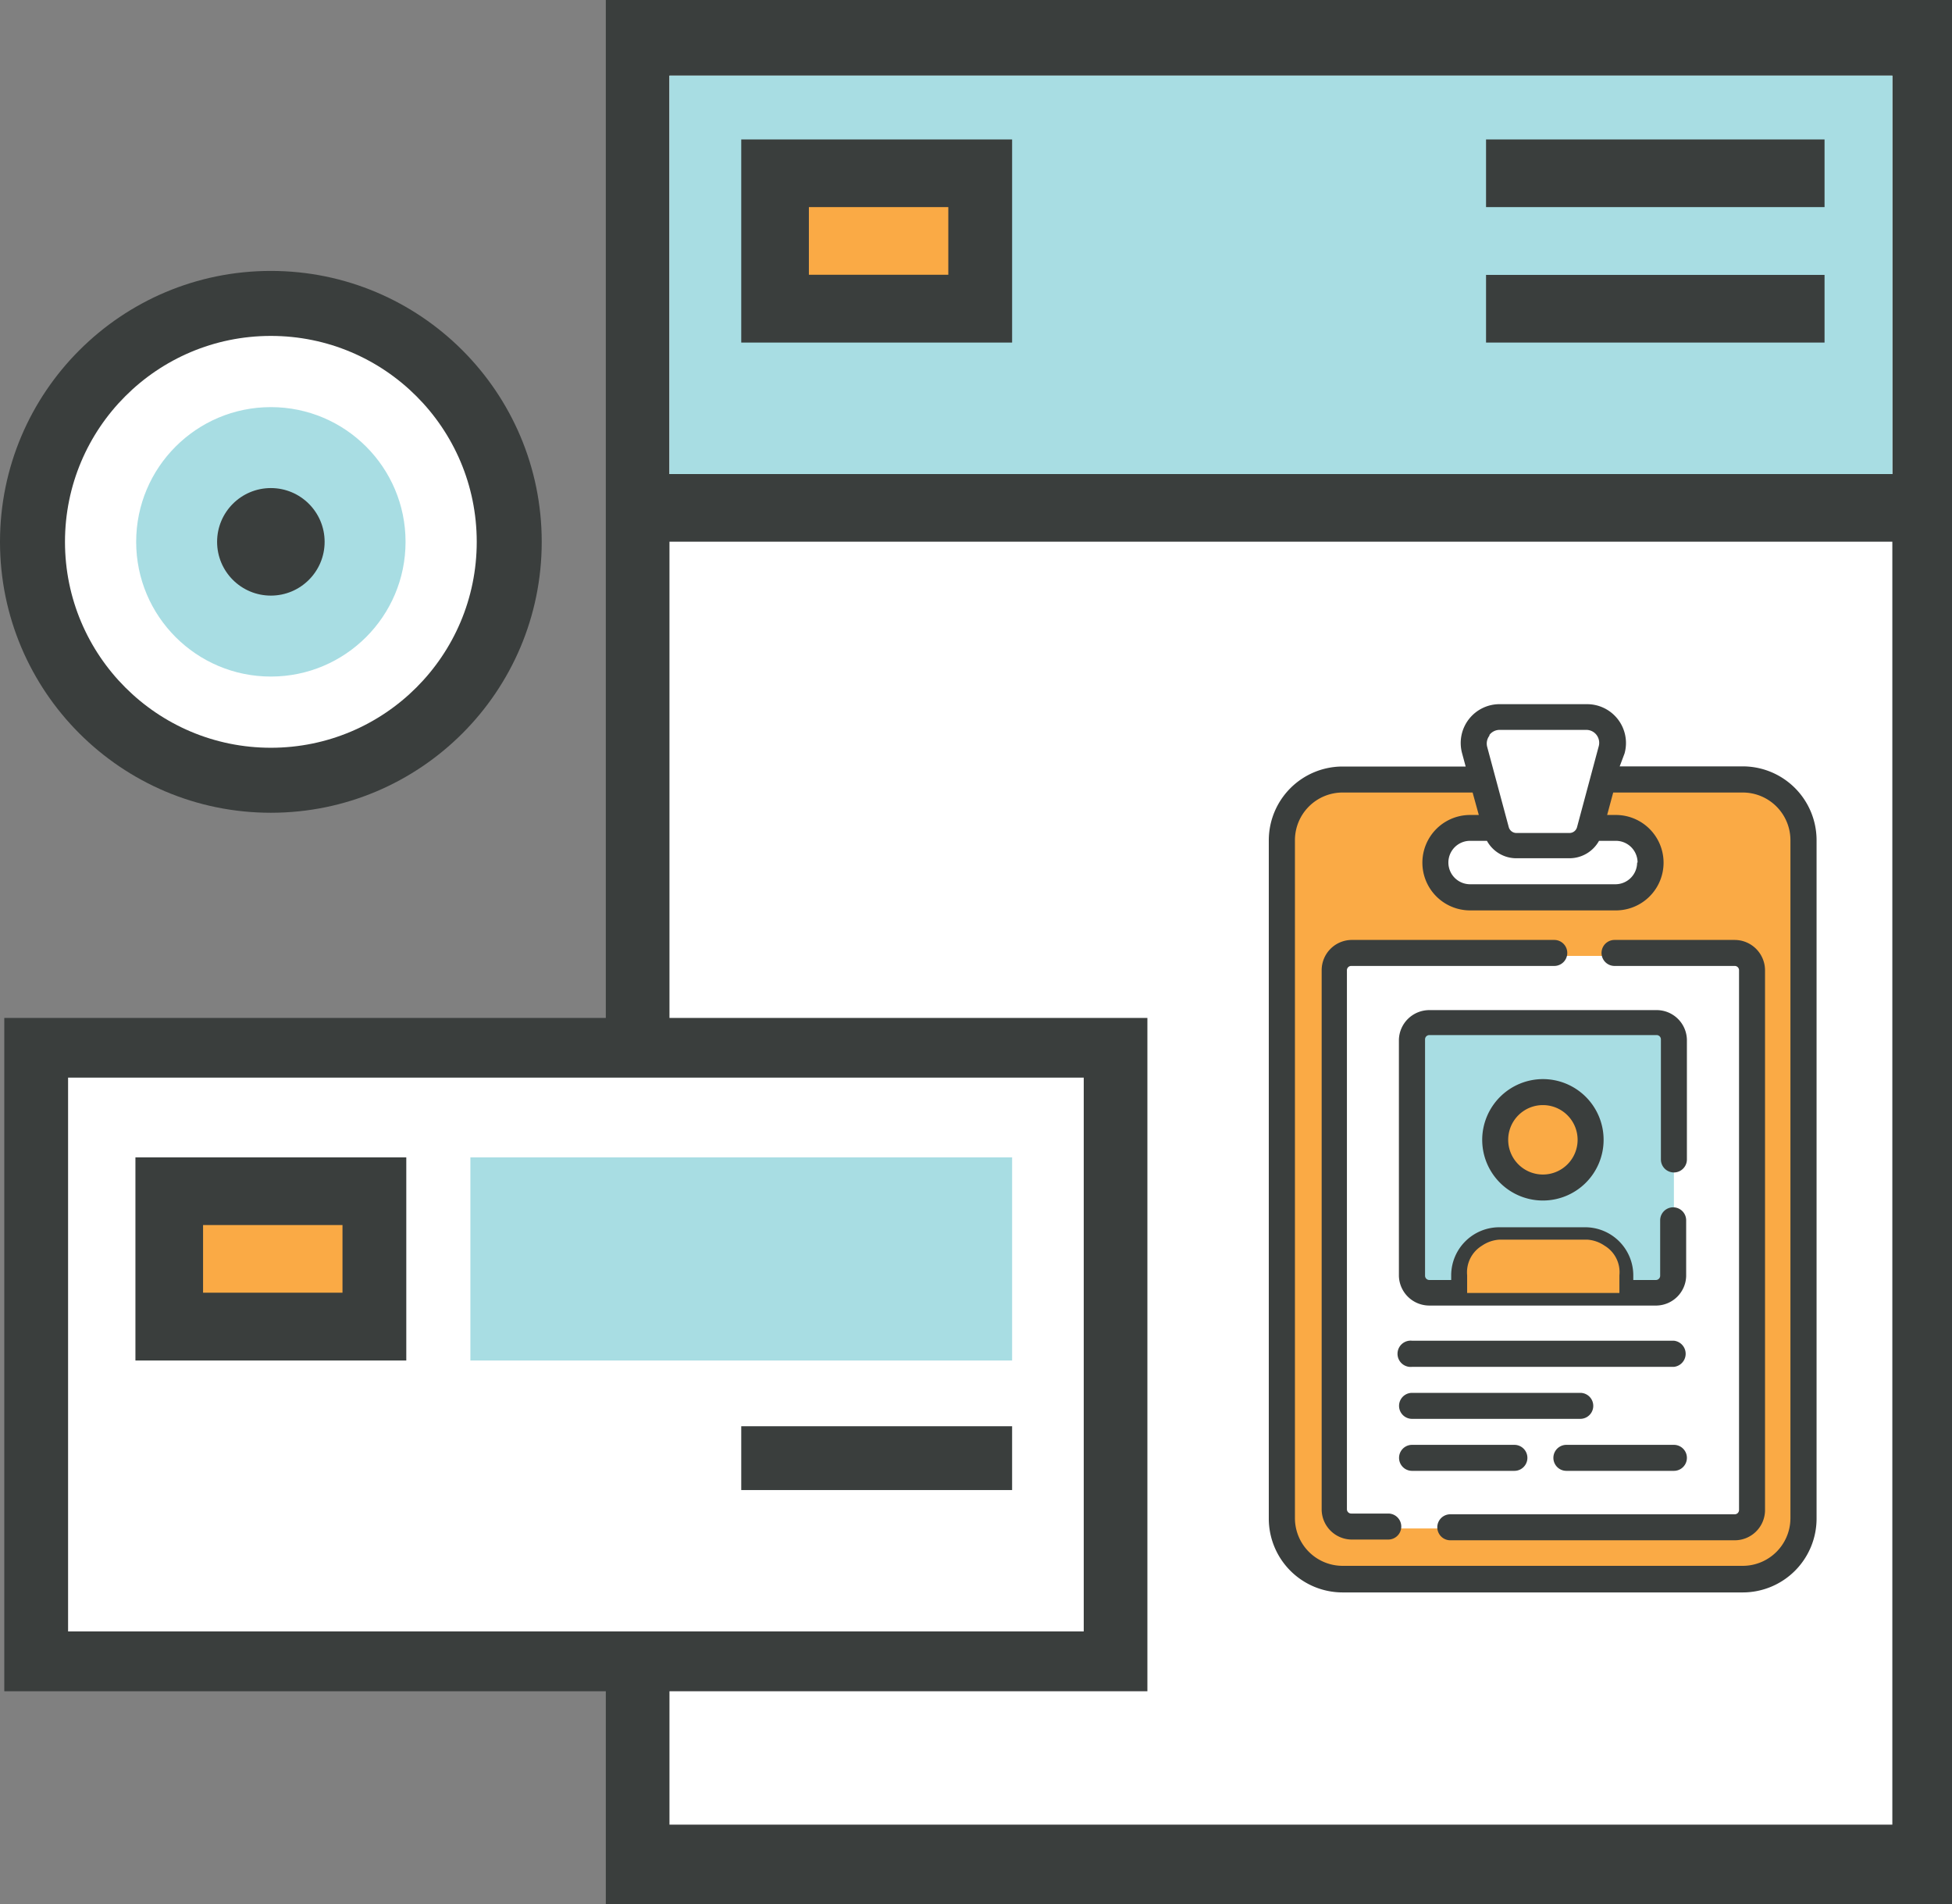 <svg xmlns="http://www.w3.org/2000/svg" viewBox="0 0 132.17 128.91"><rect x="0" y="0" width="132.17" height="128.91" fill="#808080" stroke="none"/><defs><style>.cls-1{fill:#3a3e3d;}.cls-2{fill:#fff;}.cls-3{fill:#a8dde3;}.cls-4{fill:#faaa45;}</style></defs><g id="Layer_2" data-name="Layer 2"><g id="Layer_1-2" data-name="Layer 1"><rect class="cls-1" x="41.02" width="91.16" height="128.91"></rect><rect class="cls-2" x="45.33" y="5.12" width="82.8" height="118.4"></rect><rect class="cls-1" x="42.56" y="32.09" width="87.18" height="4.58"></rect><rect class="cls-3" x="45.33" y="5.12" width="82.8" height="26.97"></rect><rect class="cls-1" x="50.19" y="9.44" width="18.34" height="13.75"></rect><rect class="cls-4" x="54.77" y="14.02" width="9.44" height="4.58"></rect><rect class="cls-1" x="100.62" y="9.44" width="22.92" height="4.58"></rect><rect class="cls-1" x="100.62" y="18.61" width="22.92" height="4.58"></rect><path class="cls-4" d="M118,53h-7.78l-5.67.26L98.69,53H90.91a4.08,4.08,0,0,0-2,.52A4.32,4.32,0,0,0,87,57.32v45.46a4.11,4.11,0,0,0,4.11,4.11h26.67a4.3,4.3,0,0,0,3.82-1.88,4.08,4.08,0,0,0,.52-2V57.09A4.12,4.12,0,0,0,118,53Zm-7,7.3a2.33,2.33,0,0,1-1.66.69H99.54a2.35,2.35,0,0,1,0-4.7l5-.35,4.82.35a2.35,2.35,0,0,1,1.66,4Z"></path><path class="cls-2" d="M90.44,102.31V66a1.17,1.17,0,0,1,1.17-1.17l.82-.12h25a1.18,1.18,0,0,1,1.18,1.18v35.59l-.12.82a1.17,1.17,0,0,1-1.17,1.17H91.61A1.17,1.17,0,0,1,90.44,102.31Z"></path><path class="cls-2" d="M106.15,57.32h-3.36a1.42,1.42,0,0,1-1.36-1l-1.33-5.19a1.81,1.81,0,0,1,.76-2.21,1.93,1.93,0,0,1,.69-.13h5.85A1.76,1.76,0,0,1,109.1,51l-1.34,4.94-.24.37A1.43,1.43,0,0,1,106.15,57.32Z"></path><path class="cls-1" d="M100.71,48.34h0Z"></path><path class="cls-3" d="M112.05,87.63H96.9a1.18,1.18,0,0,1-1.18-1.18V70.71a1.17,1.17,0,0,1,1.18-1.17l.58-.12h14.69a1.17,1.17,0,0,1,1.17,1.17V85.86l-.12.59A1.17,1.17,0,0,1,112.05,87.63Z"></path><path class="cls-4" d="M107.64,77.17A3.22,3.22,0,0,0,105,74a3.44,3.44,0,0,0-.54,0,3.15,3.15,0,0,0,0,6.3,3.19,3.19,0,0,0,.76,0,3.23,3.23,0,0,0,2.47-3.14Z"></path><path class="cls-1" d="M85.91,66.89V102.8a5,5,0,0,0,5,5H118a5,5,0,0,0,5-5V56.88a5,5,0,0,0-5-5h-8.33L110,51a2.63,2.63,0,0,0-2.55-3.33h-5.85A2.63,2.63,0,0,0,99,51l.24.89H90.91a5,5,0,0,0-5,5v10Zm1.77-4.14V56.88a3.23,3.23,0,0,1,3.23-3.23h8.8l.42,1.52h-.59a3.23,3.23,0,0,0,0,6.46h9.87a3.23,3.23,0,1,0,0-6.46h-.59l.41-1.52H118a3.23,3.23,0,0,1,3.23,3.23V102.8A3.23,3.23,0,0,1,118,106H90.91a3.23,3.23,0,0,1-3.23-3.23v-40Zm13.17-13a.87.87,0,0,1,.7-.34h5.85a.87.87,0,0,1,.7.34.88.88,0,0,1,.15.77L106.78,56a.53.53,0,0,1-.51.39h-3.6a.54.54,0,0,1-.51-.39l-1.46-5.43a.88.88,0,0,1,.15-.77Zm10,8.64a1.47,1.47,0,0,1-1.47,1.47H99.54a1.47,1.47,0,0,1,0-2.94h1.14a2.27,2.27,0,0,0,2,1.18h3.59a2.29,2.29,0,0,0,2-1.18h1.14a1.47,1.47,0,0,1,1.47,1.47Z"></path><path class="cls-1" d="M98.2,104.27h19.25a2.05,2.05,0,0,0,2.06-2V65.69a2.06,2.06,0,0,0-2.06-2.06h-8.13a.88.88,0,1,0,0,1.76h8.13a.29.29,0,0,1,.3.3v36.53a.29.29,0,0,1-.3.29H98.2a.88.88,0,1,0,0,1.76Z"></path><path class="cls-1" d="M105.24,63.63H91.49a2.05,2.05,0,0,0-2,2.06v36.53a2.05,2.05,0,0,0,2,2H94a.88.88,0,0,0,0-1.76H91.49a.29.29,0,0,1-.29-.29V65.69a.29.29,0,0,1,.29-.3h13.75a.88.88,0,1,0,0-1.76Z"></path><path class="cls-1" d="M100.36,77.16a4.11,4.11,0,1,0,4.11-4.11A4.12,4.12,0,0,0,100.36,77.16Zm6.46,0a2.35,2.35,0,1,1-2.35-2.35A2.35,2.35,0,0,1,106.82,77.16Z"></path><path class="cls-1" d="M113.34,90.76H95.61a.89.89,0,1,0,0,1.77h17.73a.89.89,0,0,0,0-1.77Z"></path><path class="cls-1" d="M95.61,96.05H107a.88.88,0,0,0,0-1.76H95.61a.88.88,0,1,0,0,1.76Z"></path><path class="cls-1" d="M95.61,99.57h6.93a.88.88,0,1,0,0-1.76H95.61a.88.88,0,1,0,0,1.76Z"></path><path class="cls-1" d="M113.34,97.81h-7.28a.88.88,0,0,0,0,1.76h7.28a.88.88,0,0,0,0-1.76Z"></path><rect class="cls-1" x="0.29" y="68.91" width="77.4" height="45.58"></rect><rect class="cls-2" x="4.61" y="72.95" width="68.77" height="37.49"></rect><rect class="cls-1" x="9.17" y="78.35" width="18.34" height="13.75"></rect><rect class="cls-4" x="13.75" y="82.93" width="9.44" height="4.58"></rect><rect class="cls-3" x="31.85" y="78.35" width="36.68" height="13.75"></rect><rect class="cls-1" x="50.19" y="96.55" width="18.34" height="4.32"></rect><circle class="cls-1" cx="18.34" cy="36.68" r="18.34"></circle><circle class="cls-2" cx="18.34" cy="36.68" r="13.94"></circle><circle class="cls-3" cx="18.34" cy="36.68" r="9.12"></circle><circle class="cls-1" cx="18.34" cy="36.68" r="3.64"></circle><path class="cls-1" d="M94.72,70.38v16a2.06,2.06,0,0,0,2.06,2h15.39a2.05,2.05,0,0,0,2-2V82.61a.88.88,0,0,0-1.76,0v3.75a.29.29,0,0,1-.29.29h-1.53v-.31a3.26,3.26,0,0,0-3.26-3.26h-5.81a3.26,3.26,0,0,0-3.26,3.26v.31H96.78a.29.29,0,0,1-.29-.29v-16a.29.29,0,0,1,.29-.29h15.39a.29.29,0,0,1,.29.29v8.13a.88.88,0,0,0,1.76,0V70.38a2.05,2.05,0,0,0-2-2H96.78A2.06,2.06,0,0,0,94.72,70.38Z"></path><path class="cls-4" d="M104.24,87.53h-4.9v-1.2a2.11,2.11,0,0,1,1-2,2.35,2.35,0,0,1,1.16-.41h6a2.35,2.35,0,0,1,1.15.41,2.09,2.09,0,0,1,1,2v1.2h-5.34Z"></path></g></g></svg>